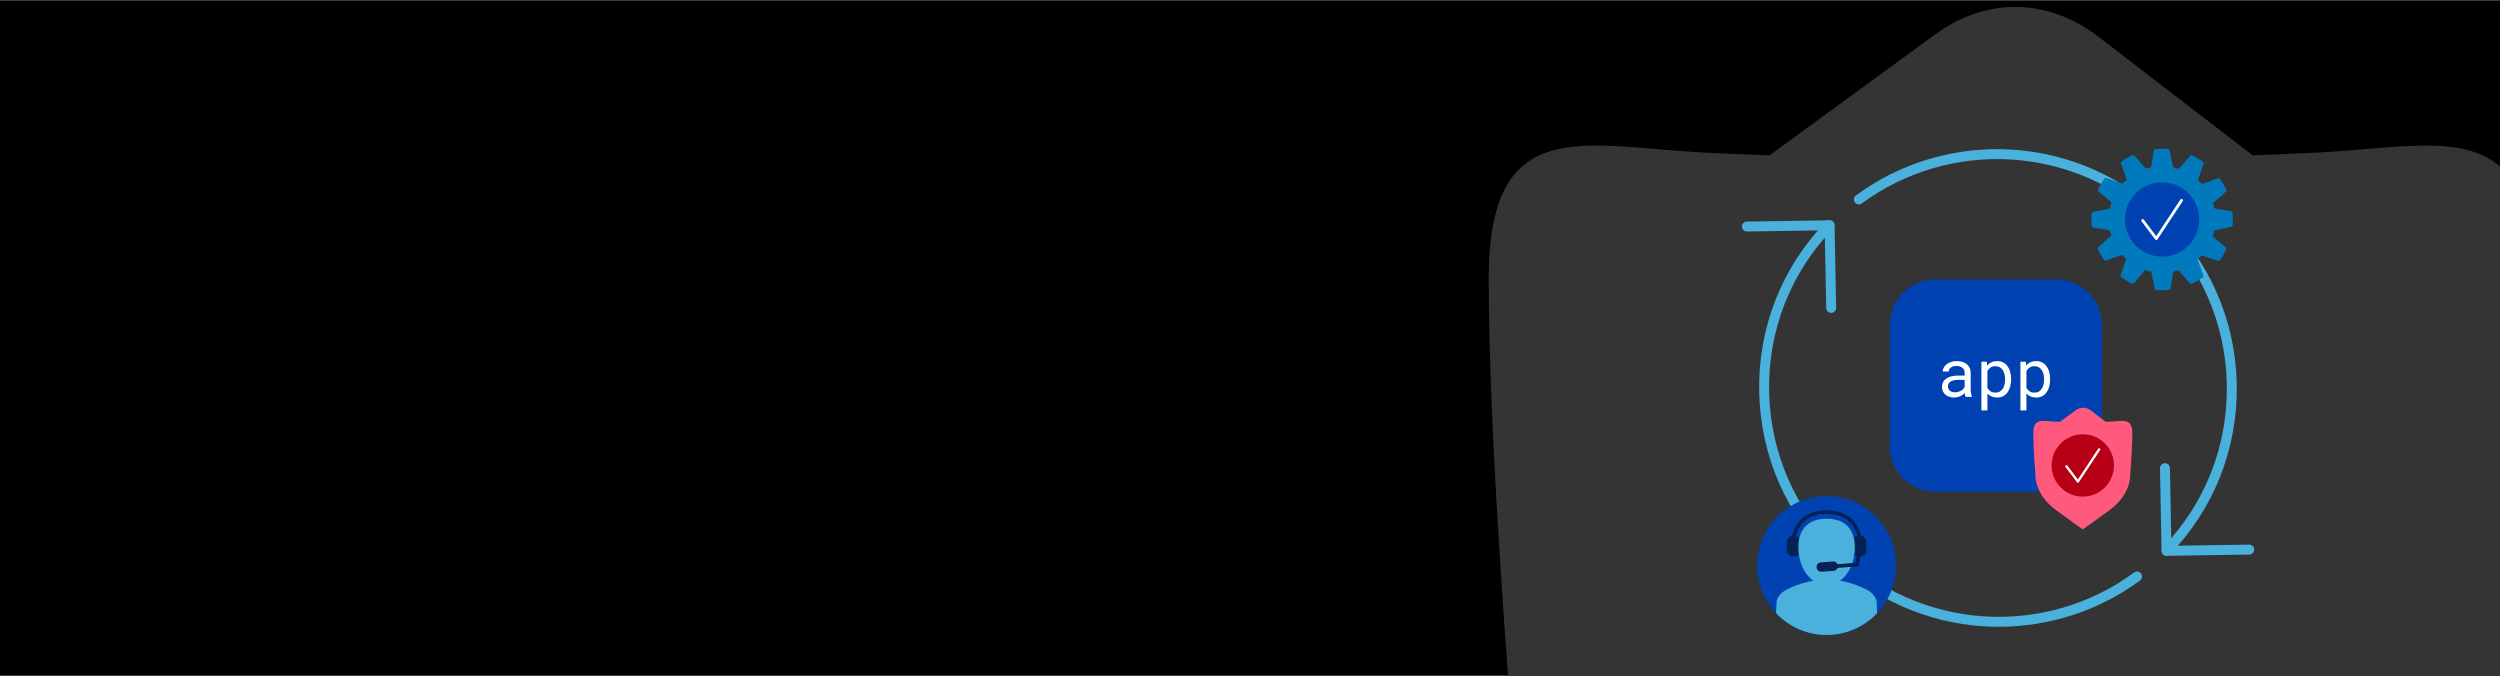 <svg viewBox="0 0 2220 600" xmlns:xlink="http://www.w3.org/1999/xlink" xmlns="http://www.w3.org/2000/svg"><rect x="0" y="0" width="2220" height="600" fill="#808080" stroke="none"/><defs><style>.cls-1{fill:#343434;}.cls-1,.cls-2,.cls-3,.cls-4,.cls-5,.cls-6,.cls-7,.cls-8,.cls-9,.cls-10{stroke-width:0px;}.cls-2,.cls-11{fill:none;}.cls-3{fill:#007abc;}.cls-4,.cls-12{fill:#0042b1;}.cls-13{clip-path:url(#clippath-1);}.cls-14{clip-path:url(#clippath-3);}.cls-5{fill:#000;}.cls-11{stroke:#072155;stroke-linecap:round;stroke-linejoin:round;stroke-width:3.314px;}.cls-6{fill:#ff5a7e;}.cls-7{fill:#b70016;}.cls-8{fill:#fff;}.cls-9{fill:#072155;}.cls-10{fill:#49b1db;}</style><clipPath id="clippath-1"><polygon points="2221.279 600.457 -1 600.457 0 .457 2222.279 .457 2221.279 600.457" class="cls-2"></polygon></clipPath><clipPath id="clippath-3"><path d="M1683.684,502.203c0,34.05-27.603,61.653-61.653,61.653s-61.653-27.603-61.653-61.653,27.603-54.562,61.653-54.562,61.653,20.512,61.653,54.562Z" class="cls-2"></path></clipPath></defs><g id="bg"><rect height="600" width="2220" y=".42" x="-.009" class="cls-5"></rect></g><g id="XC_WAAP"><g class="cls-13"><path d="M2057.398,135.497c-19.103.95-38.176,1.754-57.153,2.452l-.086-.212-136.612-104.986c-45.118-34.673-99.45-35.492-145.081-2.189l-147.134,107.387c-18.977-.698-38.05-1.502-57.153-2.452-107.978-5.37-192.198-36.001-192.198,112.003s20.021,388.01,20.021,388.01c0,0-12.012,180.004,196.202,332.008,179.095,130.745,246.895,178.069,246.895,178.069h0s69.181-47.324,248.276-178.069c208.215-152.004,196.202-332.008,196.202-332.008,0,0,20.021-240.006,20.021-388.01,0-148.004-84.22-117.373-192.198-112.003" class="cls-1"></path></g></g><g id="Place_Illustrations_here"><path d="M1923.873,493.57c-2.4,0-4.365-1.922-4.411-4.329l-1.393-73.409c-.046-2.437,1.892-4.45,4.328-4.496,2.452-.027,4.449,1.892,4.496,4.328l1.309,69.013,69.009-1.061c2.414-.052,4.443,1.907,4.48,4.344s-1.907,4.443-4.344,4.48l-73.405,1.129c-.023,0-.046,0-.069,0Z" class="cls-10"></path><path d="M1626.075,277.858c-2.398,0-4.365-1.921-4.41-4.329l-1.309-69.013-69.008,1.061c-2.434.017-4.443-1.907-4.48-4.344-.037-2.437,1.907-4.443,4.344-4.48l73.405-1.129c2.424-.041,4.434,1.898,4.48,4.328l1.393,73.409c.046,2.437-1.892,4.449-4.328,4.495-.029,0-.057,0-.085,0Z" class="cls-10"></path><path d="M1774.868,556.582c-4.462,0-8.927-.141-13.403-.423-50.298-3.177-98.016-24.271-134.364-59.395-40.804-39.431-63.867-92.337-64.942-148.973-1.075-56.642,19.972-110.234,59.263-150.904,1.693-1.754,4.487-1.801,6.24-.108,1.753,1.694,1.801,4.487.108,6.24-37.649,38.97-57.816,90.325-56.787,144.604,1.03,54.285,23.138,104.997,62.251,142.793,34.842,33.67,80.58,53.889,128.788,56.935,47.677,3.012,94.935-10.833,133.073-38.982,1.961-1.448,4.724-1.031,6.171.929,1.447,1.961,1.031,4.724-.93,6.171-36.226,26.738-80.335,41.113-125.468,41.113Z" class="cls-10"></path><path d="M1923.786,493.487c-1.104,0-2.209-.412-3.066-1.239-1.753-1.693-1.801-4.487-.108-6.24,37.649-38.971,57.817-90.325,56.787-144.605-1.03-54.285-23.137-104.997-62.25-142.794-34.842-33.669-80.579-53.889-128.786-56.934-47.676-3.015-94.935,10.832-133.073,38.98-1.961,1.447-4.723,1.031-6.171-.93-1.447-1.961-1.031-4.724.93-6.171,39.807-29.38,89.123-43.83,138.87-40.687,50.298,3.178,98.015,24.272,134.363,59.396,40.804,39.43,63.867,92.337,64.941,148.972,1.075,56.642-19.972,110.234-59.263,150.904-.866.896-2.019,1.347-3.174,1.347Z" class="cls-10"></path><circle r="43.799" cy="194.892" cx="1919.957" class="cls-4"></circle><path d="M1982.518,188.949c0-.025-.029-.038-.032-.063-.039-.295-.162-.572-.355-.798-.035-.038-.073-.072-.113-.104-.216-.226-.497-.379-.804-.437l-14.934-2.514c-.333-1.571-.739-3.095-1.219-4.6l11.541-10.12c.223-.207.379-.474.449-.77.018-.053.033-.108.044-.163.049-.286.016-.581-.097-.848v-.06c-1.555-3.349-3.403-6.554-5.524-9.577-.028-.031-.057-.06-.088-.088-.047-.056-.099-.109-.154-.157-.082-.076-.173-.142-.27-.198-.067-.04-.136-.074-.207-.104-.107-.038-.217-.066-.33-.082-.258-.06-.529-.041-.776.053l-14.236,5.172c-1.134-1.282-2.336-2.502-3.601-3.654l4.936-14.51c.086-.291.086-.601,0-.892-.011-.054-.026-.108-.044-.16-.1-.274-.277-.512-.509-.688,0,0-.019-.038-.035-.05-3.015-2.131-6.211-3.994-9.552-5.568h-.075c-.271-.112-.568-.145-.858-.094-.051.012-.101.026-.151.044-.304.074-.577.238-.785.471l-9.756,11.572c-1.745-.584-3.522-1.066-5.323-1.445l-3.101-14.997c-.071-.302-.229-.577-.455-.789-.035-.035-.06-.066-.094-.094-.23-.197-.515-.319-.817-.349-.016,0-.025,0-.044-.019-3.679-.301-7.378-.281-11.054.06-.028,0-.044.028-.072.031-.292.042-.566.165-.792.355-.038.035-.066.072-.104.11-.224.217-.377.498-.437.804l-2.535,14.934c-1.553.325-3.088.729-4.6,1.21l-10.102-11.553c-.206-.228-.477-.386-.776-.456-.05-.017-.102-.031-.154-.041-.286-.05-.581-.016-.848.097h-.06c-3.353,1.547-6.561,3.391-9.586,5.508-.035.025-.053.06-.088.085-.055.048-.106.1-.154.154-.08.086-.15.181-.207.283-.036.059-.067.121-.094.185-.045.116-.075.238-.091.361,0,.063-.025.122-.028.185-.006.193.023.386.085.569l5.153,14.249c-1.284,1.131-2.506,2.331-3.66,3.594l-14.503-4.952c-.291-.089-.602-.089-.892,0-.053.011-.106.024-.157.041-.273.101-.512.278-.688.509-.016,0-.038.019-.05.035-2.132,3.009-3.993,6.201-5.561,9.539v.075c-.115.272-.149.57-.098.861.011.052.026.104.044.154.073.302.237.574.471.779l11.581,9.772c-.591,1.75-1.079,3.534-1.461,5.341l-15.016,3.089c-.296.068-.565.224-.773.446-.041.037-.079.077-.113.119-.186.224-.303.497-.336.786,0,.022-.025.038-.028.06-.302,3.679-.283,7.378.057,11.054,0,.025.028.041.031.069.038.292.161.567.352.792.038.041.075.069.116.107.208.222.477.379.773.449l14.931,2.545c.326,1.553.729,3.088,1.21,4.6l-11.562,10.095c-.223.207-.38.476-.449.773-.018.051-.033.104-.044.157-.049.286-.016.58.094.848v.063c1.549,3.352,3.39,6.561,5.502,9.589.022.025.053.038.072.063.11.134.242.249.389.339.05.031.088.075.141.104.197.094.411.146.628.154h.047c.182,0,.363-.033.534-.094l14.271-5.128c1.13,1.285,2.329,2.508,3.591,3.664l-4.961,14.503c-.088.291-.088.601,0,.892.011.054.026.108.044.16.1.272.276.511.506.688.016,0,.019.038.038.05,3.008,2.133,6.197,3.999,9.53,5.577.035.016.072,0,.107.022.118.043.24.07.365.082.066.019.133.034.201.044.024-.004.048-.009.072-.016.127-.01.251-.038.371-.082.081-.014.161-.036.239-.066.198-.093.375-.227.518-.393l9.778-11.575c1.8.607,3.635,1.104,5.496,1.489l3.142,15.006c.07.313.235.597.471.814.015.019.032.037.05.053.235.199.524.321.83.352.022,0,.038.025.06.028h.132c1.646.132,3.299.201,4.949.201,1.998,0,3.993-.094,5.97-.283.028,0,.047-.028.075-.035.304-.038.59-.166.82-.368.022-.019.035-.044.053-.063.235-.225.394-.519.452-.839l2.514-14.937c1.552-.33,3.092-.738,4.597-1.219l10.13,11.534c.146.163.323.294.522.386.063.02.127.036.192.047.134.05.275.081.418.091h.05c.059-.01.118-.022.176-.038.138-.012.275-.042.405-.091.026-.004.053-.011.078-.019,3.347-1.556,6.55-3.406,9.571-5.527.035-.025.056-.06.088-.085.055-.049.108-.102.157-.157.079-.085.148-.179.204-.28.036-.061.067-.124.094-.189.045-.116.075-.238.091-.361.013-.06.021-.121.025-.182.009-.193-.02-.386-.085-.569l-5.2-14.224c1.281-1.133,2.499-2.334,3.651-3.598l14.516,4.924c.163.056.334.084.506.085h.053c.226-.004.448-.058.651-.157.025,0,.044-.035.069-.05.176-.1.33-.235.452-.396,0-.019.044-.025.06-.047,2.13-3.014,3.99-6.211,5.558-9.552v-.072c.115-.274.148-.575.094-.867,0-.053-.028-.097-.041-.151-.075-.302-.241-.573-.474-.779l-11.603-9.74c.59-1.757,1.073-3.548,1.449-5.363l15.009-3.114c.297-.068.566-.223.773-.446.041-.037.079-.077.113-.119.186-.224.303-.497.336-.785,0-.022.025-.038.025-.06.304-3.689.284-7.397-.06-11.082ZM1921.695,227.835c-.594.031-1.184.05-1.775.05-8.124-.013-15.958-3.024-22-8.454-13.551-12.18-14.663-33.039-2.483-46.59,0,0,0,0,0,0,12.189-13.543,33.048-14.642,46.592-2.453,6.487,5.848,10.39,14.028,10.854,22.749.969,18.195-12.995,33.73-31.189,34.699Z" class="cls-3"></path><path d="M1914.793,213.106c-.391,0-.761-.183-.997-.497l-12.074-16.024c-.414-.551-.305-1.334.246-1.748.552-.41,1.335-.305,1.748.246l11.01,14.612,21.455-32.455c.379-.573,1.148-.739,1.727-.354.574.38.73,1.153.35,1.729l-22.424,33.93c-.223.339-.597.549-1.002.561h-.039Z" class="cls-8"></path><g id="app"><path d="M1838.255,434.876c16.369-5.061,28.262-20.315,28.262-38.347v-108.15c0-22.164-17.967-40.131-40.131-40.131h-108.15c-22.164,0-40.131,17.967-40.131,40.131v108.15c0,22.164,17.967,40.131,40.131,40.131h108.15c4.132,0,8.119-.625,11.87-1.784" class="cls-4"></path></g><path d="M1745.49,352.432c-.212-.404-.38-.909-.505-1.513-.125-.605-.216-1.234-.274-1.889-.538.539-1.138,1.049-1.802,1.528-.663.482-1.393.905-2.19,1.269-.798.365-1.648.653-2.551.864s-1.864.317-2.882.317c-1.653,0-3.147-.24-4.483-.72s-2.469-1.129-3.401-1.946c-.933-.816-1.653-1.787-2.162-2.911-.509-1.124-.764-2.339-.764-3.646,0-1.711.341-3.21,1.023-4.497.681-1.286,1.647-2.358,2.896-3.214,1.249-.854,2.753-1.494,4.511-1.917,1.759-.422,3.723-.633,5.895-.633h5.823v-2.451c0-.941-.173-1.787-.519-2.536-.346-.75-.836-1.389-1.47-1.917-.635-.528-1.408-.937-2.321-1.225-.913-.288-1.936-.432-3.07-.432-1.057,0-2.003.135-2.839.404s-1.542.624-2.119,1.067c-.576.441-1.023.966-1.34,1.571s-.476,1.234-.476,1.889h-5.361c.019-1.134.312-2.249.879-3.345.567-1.094,1.384-2.079,2.45-2.954,1.066-.874,2.364-1.58,3.891-2.118,1.528-.537,3.262-.807,5.203-.807,1.768,0,3.411.217,4.929.649,1.518.432,2.83,1.085,3.935,1.96,1.105.875,1.974,1.965,2.608,3.271.634,1.307.951,2.835.951,4.584v14.498c0,1.037.096,2.138.288,3.301.192,1.163.461,2.175.807,3.041v.461h-5.563ZM1736.064,348.368c1.038,0,2.008-.135,2.911-.404.903-.269,1.724-.624,2.464-1.067.74-.441,1.379-.946,1.917-1.513.538-.566.961-1.158,1.268-1.773v-6.312h-4.958c-3.113,0-5.535.461-7.264,1.384-1.73.923-2.594,2.374-2.594,4.352,0,.77.13,1.481.389,2.134.26.653.649,1.215,1.168,1.686.519.471,1.172.841,1.96,1.11.788.269,1.701.404,2.739.404Z" class="cls-8"></path><path d="M1785.836,337.184c0,2.23-.269,4.309-.807,6.241-.538,1.931-1.326,3.608-2.364,5.03-1.038,1.423-2.321,2.538-3.848,3.344-1.528.807-3.272,1.211-5.231,1.211-1.902,0-3.579-.308-5.03-.922-1.452-.615-2.695-1.499-3.733-2.653v14.989h-5.333v-43.18h4.871l.26,3.402c1.038-1.288,2.292-2.273,3.762-2.955,1.47-.681,3.175-1.023,5.117-1.023,1.998,0,3.766.395,5.304,1.182,1.537.788,2.825,1.883,3.863,3.285,1.038,1.403,1.826,3.08,2.364,5.031.538,1.95.807,4.089.807,6.413v.605ZM1780.503,336.579c0-1.519-.169-2.965-.505-4.339-.336-1.373-.855-2.584-1.556-3.632-.702-1.046-1.59-1.878-2.666-2.493-1.077-.614-2.364-.922-3.863-.922-1.711,0-3.147.398-4.309,1.195-1.163.798-2.09,1.821-2.782,3.07v15.019c.692,1.229,1.614,2.234,2.767,3.011,1.153.779,2.613,1.168,4.381,1.168,1.48,0,2.757-.313,3.834-.937,1.076-.624,1.96-1.465,2.652-2.522s1.206-2.278,1.542-3.662c.336-1.382.505-2.833.505-4.352v-.605Z" class="cls-8"></path><path d="M1820.483,337.184c0,2.23-.269,4.309-.807,6.241-.538,1.931-1.326,3.608-2.364,5.03-1.038,1.423-2.321,2.538-3.848,3.344-1.528.807-3.272,1.211-5.231,1.211-1.902,0-3.579-.308-5.03-.922-1.452-.615-2.695-1.499-3.733-2.653v14.989h-5.333v-43.18h4.871l.26,3.402c1.038-1.288,2.292-2.273,3.762-2.955,1.47-.681,3.175-1.023,5.117-1.023,1.998,0,3.766.395,5.304,1.182s2.825,1.883,3.863,3.285c1.038,1.403,1.826,3.08,2.364,5.031.538,1.95.807,4.089.807,6.413v.605ZM1815.15,336.579c0-1.519-.169-2.965-.505-4.339-.336-1.373-.855-2.584-1.556-3.632-.702-1.046-1.59-1.878-2.666-2.493-1.077-.614-2.364-.922-3.863-.922-1.711,0-3.147.398-4.309,1.195-1.163.798-2.09,1.821-2.782,3.07v15.019c.692,1.229,1.614,2.234,2.767,3.011,1.153.779,2.613,1.168,4.381,1.168,1.48,0,2.757-.313,3.834-.937,1.076-.624,1.96-1.465,2.652-2.522.692-1.057,1.206-2.278,1.542-3.662.336-1.382.505-2.833.505-4.352v-.605Z" class="cls-8"></path><path d="M1875.278,374.338c-1.811.09-3.619.166-5.418.232l-.008-.02-12.952-9.953c-4.277-3.287-9.428-3.365-13.754-.207l-13.949,10.181c-1.799-.066-3.607-.142-5.418-.232-10.237-.509-18.221-3.413-18.221,10.618s1.898,36.785,1.898,36.785c0,0-1.139,17.065,18.601,31.476,16.979,12.395,23.407,16.882,23.407,16.882h0s6.559-4.487,23.538-16.882c19.74-14.411,18.601-31.476,18.601-31.476,0,0,1.898-22.754,1.898-36.785,0-14.031-7.985-11.128-18.221-10.618" class="cls-6"></path><circle r="27.698" cy="413.315" cx="1849.528" class="cls-7"></circle><path d="M1845.174,428.63c-.329,0-.64-.154-.838-.418l-10.152-13.473c-.349-.463-.256-1.121.207-1.47.464-.344,1.122-.256,1.47.207l9.257,12.286,18.04-27.289c.319-.482.966-.621,1.453-.297.483.32.614.97.294,1.454l-18.855,28.529c-.188.285-.502.461-.843.472h-.033Z" class="cls-8"></path><circle r="61.653" cy="502.203" cx="1622.032" class="cls-12"></circle><g class="cls-14"><rect ry="3.61" rx="3.61" height="14.841" width="8.788" y="477.597" x="1588.399" class="cls-11"></rect><path d="M1592.009,477.597h1.568c1.992,0,3.609,1.617,3.609,3.609v7.622c0,1.992-1.617,3.61-3.61,3.61h-1.568c-1.992,0-3.61-1.617-3.61-3.61v-7.621c0-1.992,1.617-3.61,3.61-3.61Z" class="cls-9"></path><path d="M1652.092,477.597h-2.195c-1.985,0-3.583,1.624-3.55,3.609l.126,7.622c.033,1.985,1.684,3.609,3.669,3.609h1.95c1.985,0,3.61-1.624,3.61-3.61v-7.621c0-1.985-1.625-3.61-3.61-3.61Z" class="cls-9"></path><path d="M1649.897,477.597c-1.985,0-3.583,1.624-3.55,3.609l.126,7.622c.033,1.985,1.684,3.609,3.669,3.609h1.95c1.985,0,3.61-1.624,3.61-3.61v-7.621c0-1.985-1.624-3.61-3.61-3.61h-2.195Z" class="cls-11"></path><path d="M1666.408,533.544c-1.08-3.651-3.486-6.769-6.762-8.78,0,0-10.578-6.544-25.693-9.079-.013-.001-.028-.002-.04-.003h.028s.008.002.012.003c0,0,.004-.002.004-.003,7.843-5.673,13.172-16.772,13.172-29.538,0-18.536-11.232-25.544-25.086-25.544s-25.09,7.009-25.09,25.544c0,12.766,5.333,23.867,13.175,29.539,0,0,0,0-.002,0-15.123,2.534-25.707,9.082-25.707,9.082-3.277,2.012-5.68,5.129-6.762,8.78l-2.088,40.79,92.928.004-2.088-40.794ZM1610.131,515.685h7.641c-2.726.066-5.345.1-7.641,0Z" class="cls-10"></path><path d="M1627.84,500.262l-10.876.766c-1.283.09-2.25,1.205-2.161,2.489l.024.347c.089,1.284,1.202,2.252,2.484,2.162l10.876-.766c1.283-.09,2.25-1.205,2.161-2.489l-.024-.347c-.089-1.284-1.202-2.252-2.484-2.162Z" class="cls-9"></path><path d="M1651.552,486.297c-.901-.153-1.756.46-1.905,1.363l-2.012,12.137-15.986,1.215c-.233-.542-.573-1.035-1.031-1.434-.804-.7-1.832-1.037-2.893-.968h0l-10.876.766c-2.191.154-3.85,2.063-3.698,4.257l.024.347c.074,1.063.557,2.033,1.36,2.731.731.637,1.648.979,2.608.979.095,0,.19-.004.286-.01l10.877-.766c1.603-.114,2.913-1.171,3.445-2.587l17.432-1.325c.761-.057,1.384-.628,1.509-1.38l2.225-13.419c.15-.904-.461-1.757-1.363-1.906Z" class="cls-9"></path><path d="M1651.337,479.254c-.782,0-1.477-.556-1.627-1.352-2.602-13.877-12.425-21.519-27.661-21.519s-25.059,7.642-27.661,21.519c-.169.899-1.035,1.49-1.934,1.323-.899-.169-1.492-1.034-1.323-1.934,2.886-15.393,14.156-24.222,30.918-24.222s28.031,8.829,30.918,24.222c.169.9-.424,1.765-1.323,1.934-.103.019-.206.029-.307.029Z" class="cls-9"></path></g></g></svg>